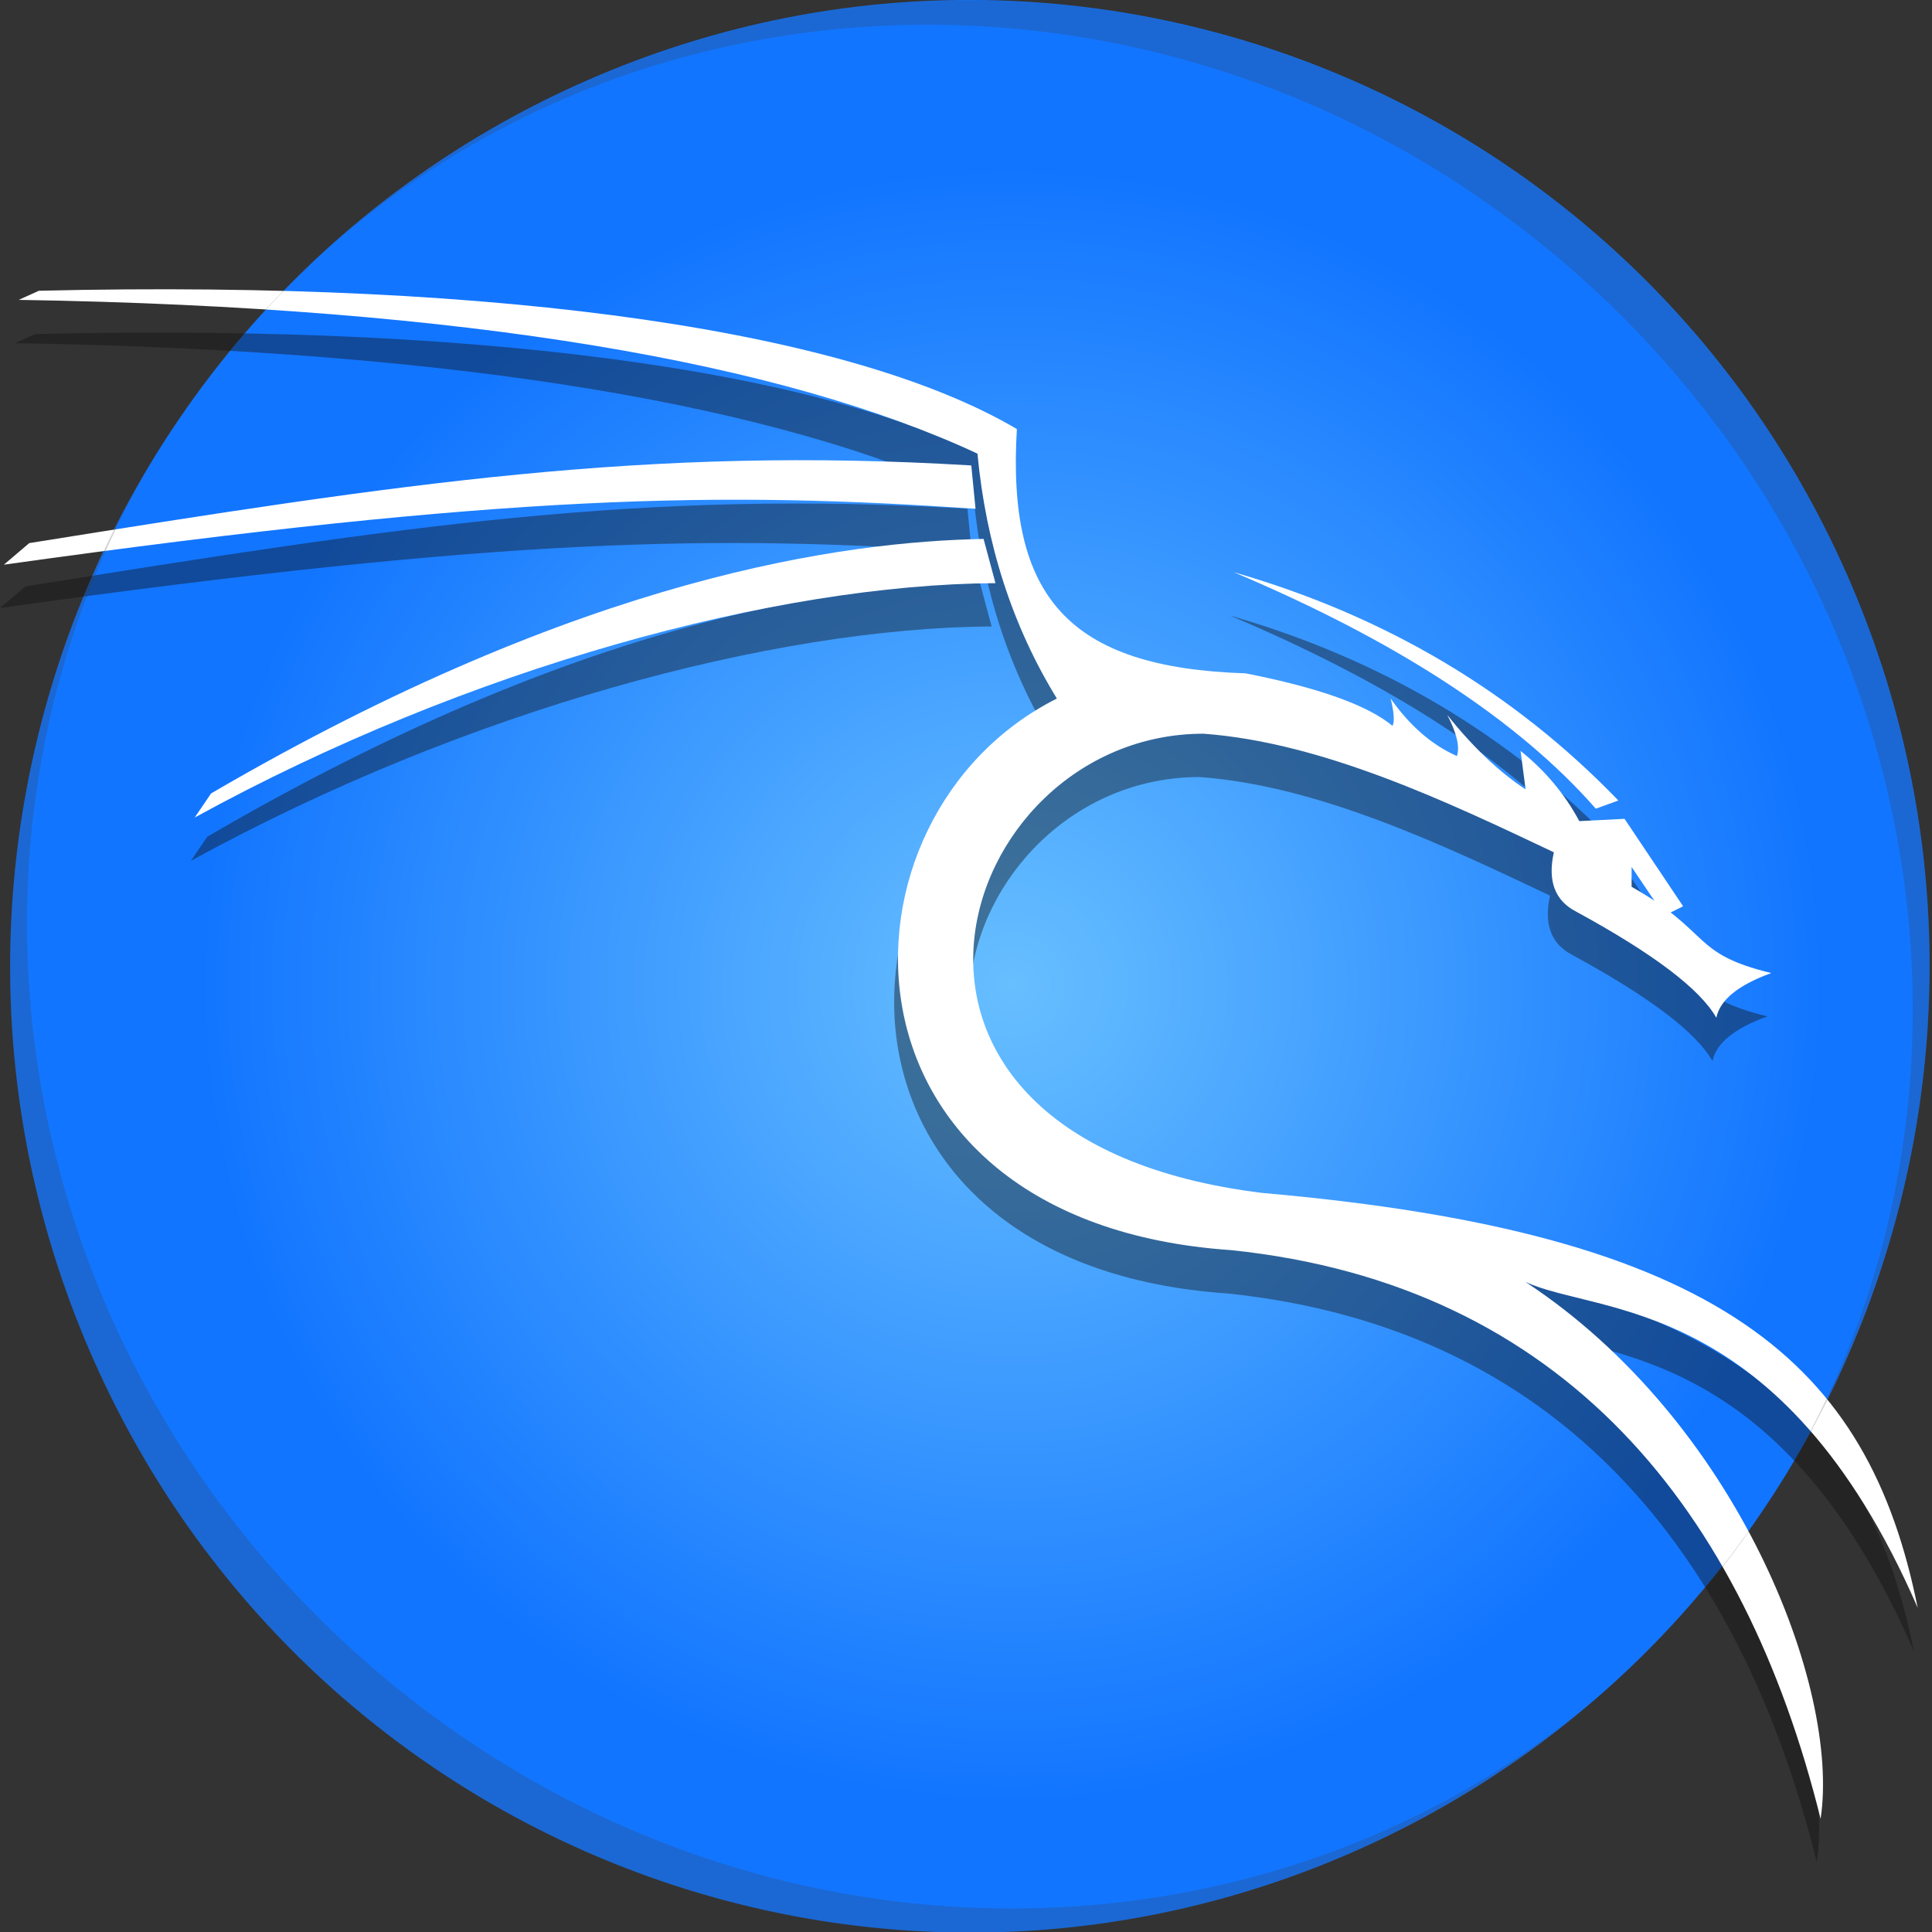 <?xml version="1.0" encoding="UTF-8" standalone="no"?>
<!-- Created with Inkscape (http://www.inkscape.org/) -->

<svg
   width="400"
   height="400"
   viewBox="0 0 105.833 105.833"
   version="1.1"
   id="svg5"
   xml:space="preserve"
   inkscape:version="1.2.2 (b0a8486541, 2022-12-01)"
   sodipodi:docname="kali.svg"
   xmlns:inkscape="http://www.inkscape.org/namespaces/inkscape"
   xmlns:sodipodi="http://sodipodi.sourceforge.net/DTD/sodipodi-0.dtd"
   xmlns="http://www.w3.org/2000/svg"
   xmlns:svg="http://www.w3.org/2000/svg"><rect x="0" y="0" width="105.833" height="105.833" fill="#333333" stroke="none"/><sodipodi:namedview
     id="namedview7"
     pagecolor="#ffffff"
     bordercolor="#666666"
     borderopacity="1.0"
     inkscape:showpageshadow="2"
     inkscape:pageopacity="0.0"
     inkscape:pagecheckerboard="0"
     inkscape:deskcolor="#d1d1d1"
     inkscape:document-units="mm"
     showgrid="false"
     inkscape:zoom="0.72960859"
     inkscape:cx="564.00104"
     inkscape:cy="544.81267"
     inkscape:window-width="1854"
     inkscape:window-height="999"
     inkscape:window-x="0"
     inkscape:window-y="0"
     inkscape:window-maximized="1"
     inkscape:current-layer="layer1" /><defs
     id="defs2"><radialGradient
       id="fillGrad0"
       cx="371.635"
       cy="372.764"
       fx="371.635"
       fy="372.764"
       r="304.56"
       gradientUnits="userSpaceOnUse">
   		<stop
   offset="0.000%"
   style="stop-color:rgb(103,191,255);stop-opacity:1.000"
   id="stop327" />
		<stop
   offset="100.000%"
   style="stop-color:rgb(18,117,255);stop-opacity:1.000"
   id="stop329" />
	</radialGradient></defs><g
     inkscape:label="Layer 1"
     inkscape:groupmode="layer"
     id="layer1"><g
       id="g371"
       transform="matrix(0.146,0,0,0.147,0.569,0.029)"><path
         transform="rotate(-24.13,360,359.89)"
         fill="url(#fillGrad0)"
         stroke="#000000"
         fill-opacity="1"
         stroke-opacity="0"
         fill-rule="nonzero"
         stroke-width="0"
         stroke-linejoin="miter"
         stroke-linecap="square"
         d="m 360,-0.11 c 198.82,0 360,161.18 360,360 0,198.82 -161.18,360 -360,360 -198.82,0 -360,-161.18 -360,-360 0,-198.82 161.18,-360 360,-360 z"
         id="path334"
         style="fill:url(#fillGrad0)" /><path
         fill="#111111"
         stroke="#000000"
         fill-opacity="0.424"
         stroke-opacity="0"
         fill-rule="nonzero"
         stroke-width="0"
         stroke-linejoin="miter"
         stroke-linecap="square"
         d="m 360.68,205.52 c -95.73,-6.45 -173.99,-5.65 -364.57,20.85 l 9.52,-8.04 c 140.81,-22.4 231.68,-36.24 353.46,-28.94 z"
         id="path336" /><path
         fill="#111111"
         stroke="#000000"
         fill-opacity="0.424"
         stroke-opacity="0"
         fill-rule="nonzero"
         stroke-width="0"
         stroke-linejoin="miter"
         stroke-linecap="square"
         d="m 368.16,233.25 c -82.08,0.47 -197.4,31.17 -300.44,87.34 l 6.14,-8.98 C 214.3,230.17 312.01,217.78 363.7,216.77 Z"
         id="path338" /><path
         fill="#111111"
         stroke="#000000"
         fill-opacity="0.424"
         stroke-opacity="0"
         fill-rule="nonzero"
         stroke-width="0"
         stroke-linejoin="miter"
         stroke-linecap="square"
         d="M 677.75,693.73 C 649.09,578.86 581.54,494.72 456.66,481.81 302.52,471.34 303.44,320.08 391.2,276.24 Q 366.21,235.75 361.4,184.98 C 288.66,151.33 170.76,130.36 1.71,127.69 l 7.54,-3.41 c 177.44,-4.18 305.86,15.7 366.94,51.55 -3.75,62.5 19.27,88.92 85.81,91.03 q 41.25,8.05 55.13,19.57 1.22,-2.34 -0.69,-10.19 10.73,15.23 24.86,21.44 1.73,-5.11 -3.63,-15.34 14.24,17.81 29.39,27.76 l -1.88,-14.33 q 13.82,10.97 22.04,26.16 l 16.97,-0.85 21.98,32.58 -7.03,3.47 -12.29,-18.12 v 7.4 c 30.28,17.04 22.07,24.81 52.39,32.14 q -18.63,6.72 -20.6,16.66 -9.19,-16.08 -52.57,-39.54 -11.99,-6.09 -8.4,-22.12 c -39.57,-18.63 -86.82,-40.98 -131.48,-44.19 -94.37,0 -142.75,151.26 22.3,171.15 172.12,14.97 227.22,63.29 245.69,154.57 C 662.98,498.07 593.7,506.17 566.94,493.6 c 79.55,51.85 118.28,151.23 110.81,200.13 z"
         id="path340" /><path
         fill="#111111"
         stroke="#000000"
         fill-opacity="0.424"
         stroke-opacity="0"
         fill-rule="nonzero"
         stroke-width="0"
         stroke-linejoin="miter"
         stroke-linecap="square"
         d="m 593.41,317.3 8.46,-3.06 q -58.84,-60.62 -144.31,-85.07 92.05,38.58 135.85,88.13 z"
         id="path342" /><path
         fill="#ffffff"
         stroke="#000000"
         fill-opacity="1"
         stroke-opacity="0"
         fill-rule="nonzero"
         stroke-width="0"
         stroke-linejoin="miter"
         stroke-linecap="square"
         d="m 362.12,189.39 c -95.73,-6.46 -174,-5.66 -364.57,20.84 l 9.52,-8.04 c 140.81,-22.4 231.68,-36.23 353.46,-28.94 z"
         id="path344" /><path
         fill="#ffffff"
         stroke="#000000"
         fill-opacity="1"
         stroke-opacity="0"
         fill-rule="nonzero"
         stroke-width="0"
         stroke-linejoin="miter"
         stroke-linecap="square"
         d="m 369.6,217.11 c -82.09,0.48 -197.4,31.17 -300.44,87.34 l 6.14,-8.98 c 140.44,-81.43 238.15,-93.83 289.84,-94.84 z"
         id="path346" /><path
         fill="#ffffff"
         stroke="#000000"
         fill-opacity="1"
         stroke-opacity="0"
         fill-rule="nonzero"
         stroke-width="0"
         stroke-linejoin="miter"
         stroke-linecap="square"
         d="M 679.19,677.59 C 650.53,562.72 582.98,478.58 458.1,465.67 303.96,455.21 304.88,303.94 392.64,260.11 q -24.99,-40.49 -29.8,-91.27 C 290.1,135.19 172.2,114.23 3.14,111.55 l 7.55,-3.4 c 177.43,-4.19 305.86,15.69 366.94,51.54 -3.75,62.5 19.27,88.93 85.81,91.03 q 41.25,8.06 55.13,19.58 1.22,-2.34 -0.69,-10.19 10.73,15.22 24.86,21.43 1.72,-5.11 -3.63,-15.33 14.23,17.8 29.39,27.75 l -1.88,-14.33 q 13.82,10.97 22.04,26.16 l 16.97,-0.85 21.98,32.58 -7.03,3.47 -12.3,-18.11 v 7.39 c 30.29,17.05 22.08,24.82 52.4,32.14 q -18.63,6.73 -20.6,16.66 -9.19,-16.07 -52.57,-39.54 -12,-6.09 -8.4,-22.12 c -39.57,-18.63 -86.82,-40.98 -131.48,-44.19 -94.38,0 -142.75,151.26 22.3,171.15 172.12,14.97 227.22,63.29 245.69,154.57 -51.2,-117 -120.48,-108.91 -147.24,-121.48 79.55,51.85 118.27,151.24 110.81,200.13 z"
         id="path348" /><path
         fill="#ffffff"
         stroke="#000000"
         fill-opacity="1"
         stroke-opacity="0"
         fill-rule="nonzero"
         stroke-width="0"
         stroke-linejoin="miter"
         stroke-linecap="square"
         d="m 594.85,301.16 8.46,-3.05 Q 544.46,237.48 459,213.03 q 92.05,38.59 135.85,88.13 z"
         id="path350" /><path
         fill="#3f3f3f"
         stroke="#000000"
         fill-opacity="0.22"
         stroke-opacity="0"
         fill-rule="nonzero"
         stroke-width="0"
         stroke-linejoin="miter"
         stroke-linecap="square"
         d="M 212.86,31.45 C 394.31,-49.82 607.29,31.4 688.55,212.86 769.82,394.31 688.6,607.29 507.14,688.55 325.69,769.82 112.71,688.6 31.44,507.14 -49.82,325.69 31.4,112.71 212.86,31.45 Z M 138.48,623.46 C 290.8,751.53 513.45,737.4 635.79,591.89 758.14,446.39 733.84,224.61 581.52,96.54 429.21,-31.53 206.55,-17.4 84.21,128.11 -38.14,273.61 -13.84,495.39 138.48,623.46 Z"
         id="path352" /></g></g></svg>
